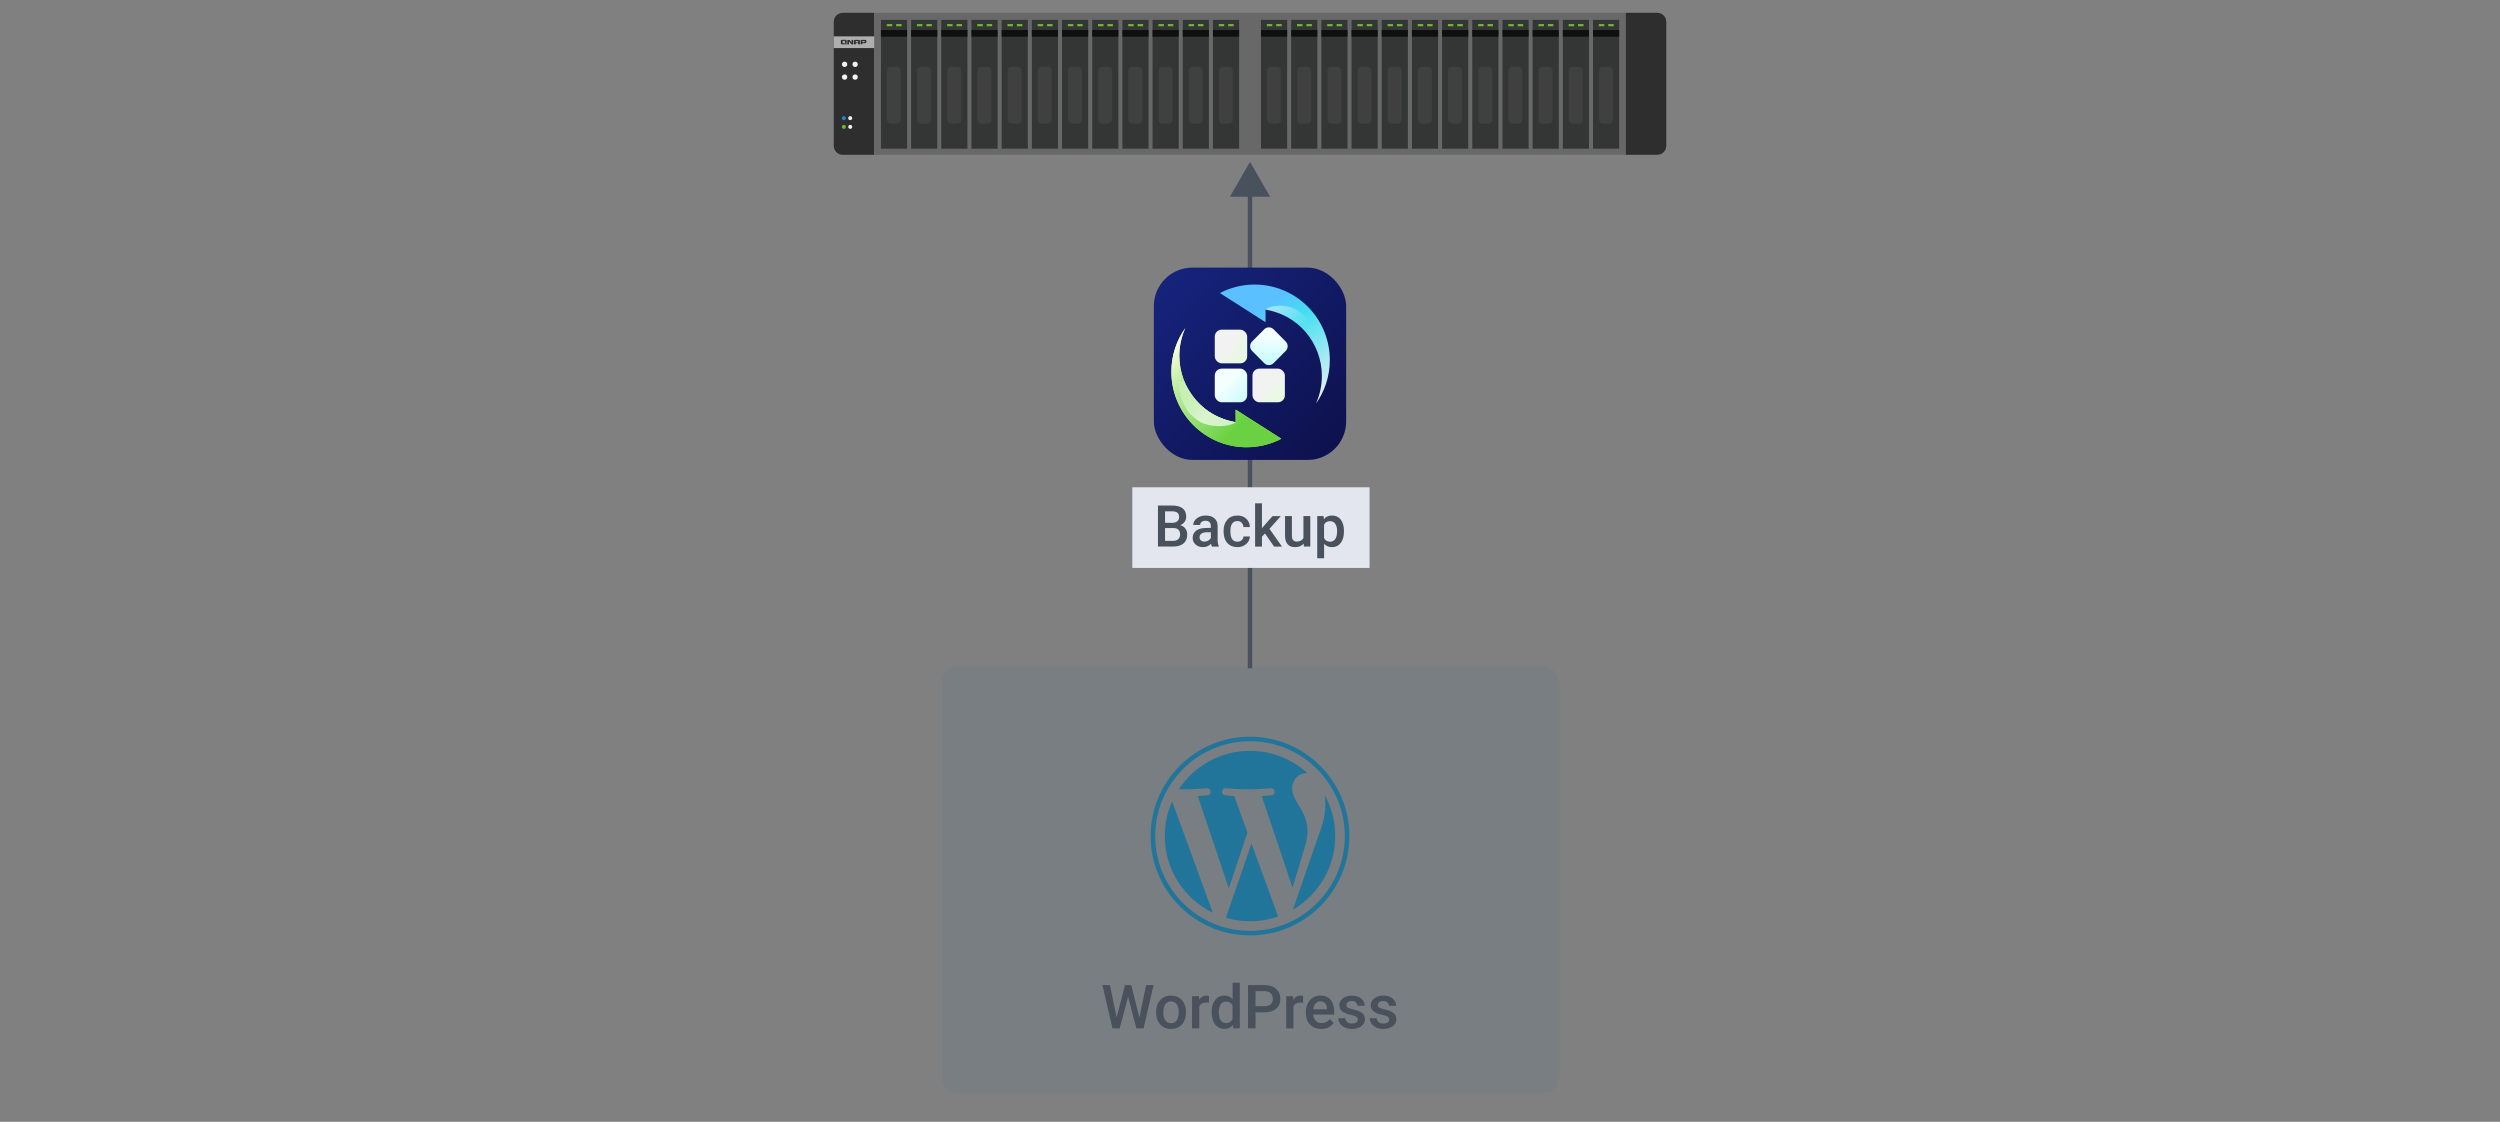 <?xml version="1.0" encoding="UTF-8"?>
<svg id="original-image" xmlns="http://www.w3.org/2000/svg" xmlns:xlink="http://www.w3.org/1999/xlink" viewBox="0 0 780 350">
  <rect x="0" y="0" width="780" height="350" fill="#808080" stroke="none"/>
  <defs>
    <style>
      .cls-1 {
        fill: url(#_未命名漸層_19);
      }

      .cls-1, .cls-2, .cls-3, .cls-4, .cls-5, .cls-6, .cls-7 {
        fill-rule: evenodd;
      }

      .cls-8 {
        fill: url(#_未命名漸層_25);
      }

      .cls-2 {
        fill: url(#_未命名漸層_16);
      }

      .cls-9 {
        fill: url(#_未命名漸層_21);
      }

      .cls-10 {
        fill: #f3f4f4;
      }

      .cls-11 {
        fill: #e3e6ee;
      }

      .cls-12 {
        fill: #404040;
      }

      .cls-3 {
        fill: url(#_未命名漸層_23);
      }

      .cls-4 {
        fill: url(#_未命名漸層_17);
      }

      .cls-5 {
        fill: url(#_未命名漸層_20);
      }

      .cls-13 {
        fill: #686868;
      }

      .cls-14 {
        fill: #2e2e2f;
      }

      .cls-15 {
        fill: #0f0f0f;
      }

      .cls-16 {
        fill: #39749d;
        opacity: .1;
      }

      .cls-6 {
        fill: url(#_未命名漸層_18);
      }

      .cls-6, .cls-7 {
        isolation: isolate;
        opacity: .67;
      }

      .cls-17 {
        fill: url(#_未命名漸層_24);
      }

      .cls-7 {
        fill: url(#_未命名漸層_18-2);
      }

      .cls-18 {
        fill: #6db92c;
      }

      .cls-19 {
        fill: url(#_未命名漸層_22);
      }

      .cls-20 {
        fill: #343535;
      }

      .cls-21 {
        fill: #21759b;
      }

      .cls-22 {
        fill: #49515c;
      }

      .cls-23 {
        fill: none;
        stroke: #49515c;
        stroke-width: 1.4px;
      }

      .cls-24 {
        fill: #1a89cb;
      }

      .cls-25 {
        fill: #afafaf;
      }
    </style>
    <linearGradient id="_未命名漸層_25" data-name="未命名漸層 25" x1="-34.38" y1="1732.95" x2="-34.29" y2="1732.86" gradientTransform="translate(22365 1109172) scale(640 -640)" gradientUnits="userSpaceOnUse">
      <stop offset="0" stop-color="#16247e"/>
      <stop offset="1" stop-color="#0d104b"/>
      <stop offset="1" stop-color="#0d104b"/>
    </linearGradient>
    <linearGradient id="_未命名漸層_18" data-name="未命名漸層 18" x1="-36.58" y1="1725.59" x2="-36.51" y2="1725.52" gradientTransform="translate(-40538.93 -281189.84) rotate(173) scale(173.07 -164.7)" gradientUnits="userSpaceOnUse">
      <stop offset="0" stop-color="#fff"/>
      <stop offset="1" stop-color="#fff" stop-opacity="0"/>
    </linearGradient>
    <linearGradient id="_未命名漸層_24" data-name="未命名漸層 24" x1="-33.02" y1="1739.08" x2="-32.95" y2="1739.02" gradientTransform="translate(3941.12 194833.87) scale(107.81 -111.97)" gradientUnits="userSpaceOnUse">
      <stop offset="0" stop-color="#f2f2f2"/>
      <stop offset="1" stop-color="#dfffd2"/>
    </linearGradient>
    <linearGradient id="_未命名漸層_23" data-name="未命名漸層 23" x1="-40.07" y1="1737.74" x2="-40" y2="1737.67" gradientTransform="translate(-121653.27 127915.26) rotate(45) scale(101.67 -101.67)" gradientUnits="userSpaceOnUse">
      <stop offset="0" stop-color="#f5ffff"/>
      <stop offset="1" stop-color="#bbfafa"/>
      <stop offset="1" stop-color="#55f6f0"/>
    </linearGradient>
    <linearGradient id="_未命名漸層_22" data-name="未命名漸層 22" x1="-34.07" y1="1740.13" x2="-34.01" y2="1740.07" gradientTransform="translate(4066.53 194963.45) scale(107.81 -111.97)" gradientUnits="userSpaceOnUse">
      <stop offset="0" stop-color="#f2f2f2"/>
      <stop offset="1" stop-color="#e1ffd4"/>
    </linearGradient>
    <linearGradient id="_未命名漸層_21" data-name="未命名漸層 21" x1="-33.02" y1="1740.14" x2="-32.95" y2="1740.07" gradientTransform="translate(3941.12 194963.45) scale(107.81 -111.97)" gradientUnits="userSpaceOnUse">
      <stop offset="0" stop-color="#f4feff"/>
      <stop offset="1" stop-color="#bdfafa"/>
    </linearGradient>
    <linearGradient id="_未命名漸層_20" data-name="未命名漸層 20" x1="-36.97" y1="1731.06" x2="-36.91" y2="1731" gradientTransform="translate(633638.86 14763.86) rotate(90) scale(396.3 365.83)" gradientUnits="userSpaceOnUse">
      <stop offset="0" stop-color="#e5ff9f"/>
      <stop offset="1" stop-color="#affb18"/>
    </linearGradient>
    <linearGradient id="_未命名漸層_19" data-name="未命名漸層 19" x1="-36.97" y1="1731.06" x2="-36.91" y2="1731" gradientTransform="translate(633638.86 14763.86) rotate(90) scale(396.3 365.83)" gradientUnits="userSpaceOnUse">
      <stop offset="0" stop-color="#faffe3"/>
      <stop offset=".31" stop-color="#beeca0"/>
      <stop offset="1" stop-color="#6ad242"/>
    </linearGradient>
    <linearGradient id="_未命名漸層_18-2" data-name="未命名漸層 18" x1="-36.58" y1="1725.59" x2="-36.51" y2="1725.52" gradientTransform="translate(-40538.93 -281189.84) rotate(173) scale(173.07 -164.7)" xlink:href="#_未命名漸層_18"/>
    <linearGradient id="_未命名漸層_17" data-name="未命名漸層 17" x1="-32.42" y1="1731.62" x2="-32.34" y2="1731.57" gradientTransform="translate(-633064.86 -12725.86) rotate(-90) scale(396.3 365.83)" gradientUnits="userSpaceOnUse">
      <stop offset="0" stop-color="#f4f4f4"/>
      <stop offset=".76" stop-color="#42def0"/>
      <stop offset="1" stop-color="#5ac0ff"/>
    </linearGradient>
    <linearGradient id="_未命名漸層_16" data-name="未命名漸層 16" x1="-34.16" y1="1735.54" x2="-34.11" y2="1735.46" gradientTransform="translate(42798.79 349362.49) rotate(-6) scale(165.66 -202.7)" gradientUnits="userSpaceOnUse">
      <stop offset="0" stop-color="#b3f8ef"/>
      <stop offset="1" stop-color="#fdfdfd" stop-opacity="0"/>
    </linearGradient>
  </defs>
  <rect class="cls-16" x="294" y="208" width="192" height="133" rx="4" ry="4"/>
  <g>
    <line class="cls-23" x1="390" y1="59.54" x2="390" y2="208.5"/>
    <polygon class="cls-22" points="383.72 61.38 390 50.5 396.28 61.38 383.72 61.38"/>
  </g>
  <g>
    <rect class="cls-13" x="272.84" y="4" width="234.96" height="44.3"/>
    <path class="cls-14" d="M272.74,48.3h-9.8c-1.55,0-2.81-1.26-2.81-2.81V6.81c0-1.55,1.26-2.81,2.81-2.81h9.8v44.3h0Z"/>
    <path class="cls-14" d="M507.27,4h9.8c1.55,0,2.81,1.26,2.81,2.81v38.68c0,1.55-1.26,2.81-2.81,2.81h-9.8V4h0Z"/>
    <circle class="cls-18" cx="263.29" cy="39.58" r=".62"/>
    <circle class="cls-24" cx="263.29" cy="36.86" r=".62"/>
    <circle class="cls-10" cx="265.27" cy="39.58" r=".62"/>
    <circle class="cls-10" cx="265.27" cy="36.86" r=".62"/>
    <circle class="cls-10" cx="263.52" cy="20.07" r=".83"/>
    <circle class="cls-10" cx="263.52" cy="24.05" r=".83"/>
    <circle class="cls-10" cx="266.8" cy="20.07" r=".83"/>
    <circle class="cls-10" cx="266.8" cy="24.05" r=".83"/>
    <g>
      <rect class="cls-20" x="274.85" y="11.86" width="8.16" height="34.53"/>
      <rect class="cls-20" x="274.85" y="6.2" width="8.16" height="5.78"/>
      <rect class="cls-15" x="274.85" y="9.37" width="8.16" height="2.08"/>
      <rect class="cls-12" x="276.7" y="20.82" width="4.37" height="17.76" rx="1.25" ry="1.25"/>
      <g>
        <rect class="cls-18" x="276.66" y="7.51" width="1.71" height=".68"/>
        <rect class="cls-18" x="279.6" y="7.51" width="1.71" height=".68"/>
      </g>
    </g>
    <g>
      <rect class="cls-20" x="284.27" y="11.86" width="8.16" height="34.53"/>
      <rect class="cls-20" x="284.27" y="6.2" width="8.16" height="5.78"/>
      <rect class="cls-15" x="284.27" y="9.37" width="8.16" height="2.08"/>
      <rect class="cls-12" x="286.12" y="20.82" width="4.37" height="17.76" rx="1.25" ry="1.25"/>
      <g>
        <rect class="cls-18" x="286.08" y="7.51" width="1.71" height=".68"/>
        <rect class="cls-18" x="289.02" y="7.51" width="1.71" height=".68"/>
      </g>
    </g>
    <g>
      <rect class="cls-20" x="293.68" y="11.86" width="8.16" height="34.53"/>
      <rect class="cls-20" x="293.68" y="6.2" width="8.16" height="5.78"/>
      <rect class="cls-15" x="293.68" y="9.37" width="8.16" height="2.08"/>
      <rect class="cls-12" x="295.54" y="20.82" width="4.37" height="17.76" rx="1.25" ry="1.25"/>
      <g>
        <rect class="cls-18" x="295.5" y="7.51" width="1.71" height=".68"/>
        <rect class="cls-18" x="298.44" y="7.51" width="1.71" height=".68"/>
      </g>
    </g>
    <g>
      <rect class="cls-20" x="303.1" y="11.86" width="8.16" height="34.53"/>
      <rect class="cls-20" x="303.1" y="6.2" width="8.16" height="5.78"/>
      <rect class="cls-15" x="303.1" y="9.37" width="8.16" height="2.08"/>
      <rect class="cls-12" x="304.96" y="20.82" width="4.37" height="17.76" rx="1.25" ry="1.25"/>
      <g>
        <rect class="cls-18" x="304.92" y="7.51" width="1.71" height=".68"/>
        <rect class="cls-18" x="307.85" y="7.51" width="1.71" height=".68"/>
      </g>
    </g>
    <g>
      <rect class="cls-20" x="312.52" y="11.86" width="8.16" height="34.53"/>
      <rect class="cls-20" x="312.52" y="6.2" width="8.16" height="5.78"/>
      <rect class="cls-15" x="312.52" y="9.37" width="8.16" height="2.08"/>
      <rect class="cls-12" x="314.37" y="20.82" width="4.37" height="17.76" rx="1.25" ry="1.25"/>
      <g>
        <rect class="cls-18" x="314.33" y="7.51" width="1.71" height=".68"/>
        <rect class="cls-18" x="317.27" y="7.51" width="1.71" height=".68"/>
      </g>
    </g>
    <g>
      <rect class="cls-20" x="321.93" y="11.86" width="8.16" height="34.53"/>
      <rect class="cls-20" x="321.93" y="6.2" width="8.16" height="5.78"/>
      <rect class="cls-15" x="321.93" y="9.37" width="8.16" height="2.08"/>
      <rect class="cls-12" x="323.79" y="20.82" width="4.37" height="17.76" rx="1.25" ry="1.25"/>
      <g>
        <rect class="cls-18" x="323.75" y="7.51" width="1.71" height=".68"/>
        <rect class="cls-18" x="326.69" y="7.51" width="1.71" height=".68"/>
      </g>
    </g>
    <g>
      <rect class="cls-20" x="331.35" y="11.86" width="8.16" height="34.53"/>
      <rect class="cls-20" x="331.35" y="6.2" width="8.16" height="5.78"/>
      <rect class="cls-15" x="331.35" y="9.37" width="8.16" height="2.08"/>
      <rect class="cls-12" x="333.2" y="20.82" width="4.37" height="17.76" rx="1.25" ry="1.25"/>
      <g>
        <rect class="cls-18" x="333.17" y="7.51" width="1.71" height=".68"/>
        <rect class="cls-18" x="336.1" y="7.51" width="1.71" height=".68"/>
      </g>
    </g>
    <g>
      <rect class="cls-20" x="340.77" y="11.86" width="8.16" height="34.53"/>
      <rect class="cls-20" x="340.77" y="6.2" width="8.16" height="5.78"/>
      <rect class="cls-15" x="340.77" y="9.37" width="8.16" height="2.08"/>
      <rect class="cls-12" x="342.62" y="20.82" width="4.37" height="17.76" rx="1.25" ry="1.25"/>
      <g>
        <rect class="cls-18" x="342.58" y="7.51" width="1.71" height=".68"/>
        <rect class="cls-18" x="345.52" y="7.51" width="1.71" height=".68"/>
      </g>
    </g>
    <g>
      <rect class="cls-20" x="350.19" y="11.86" width="8.16" height="34.53"/>
      <rect class="cls-20" x="350.19" y="6.2" width="8.16" height="5.78"/>
      <rect class="cls-15" x="350.19" y="9.37" width="8.16" height="2.08"/>
      <rect class="cls-12" x="352.04" y="20.82" width="4.37" height="17.76" rx="1.25" ry="1.25"/>
      <g>
        <rect class="cls-18" x="352" y="7.51" width="1.71" height=".68"/>
        <rect class="cls-18" x="354.94" y="7.51" width="1.71" height=".68"/>
      </g>
    </g>
    <g>
      <rect class="cls-20" x="359.6" y="11.86" width="8.16" height="34.53"/>
      <rect class="cls-20" x="359.6" y="6.2" width="8.16" height="5.78"/>
      <rect class="cls-15" x="359.6" y="9.37" width="8.16" height="2.08"/>
      <rect class="cls-12" x="361.46" y="20.82" width="4.37" height="17.76" rx="1.25" ry="1.25"/>
      <g>
        <rect class="cls-18" x="361.42" y="7.51" width="1.71" height=".68"/>
        <rect class="cls-18" x="364.36" y="7.51" width="1.71" height=".68"/>
      </g>
    </g>
    <g>
      <rect class="cls-20" x="369.02" y="11.86" width="8.16" height="34.53"/>
      <rect class="cls-20" x="369.02" y="6.2" width="8.16" height="5.78"/>
      <rect class="cls-15" x="369.02" y="9.37" width="8.16" height="2.08"/>
      <rect class="cls-12" x="370.88" y="20.82" width="4.37" height="17.76" rx="1.25" ry="1.25"/>
      <g>
        <rect class="cls-18" x="370.84" y="7.51" width="1.71" height=".68"/>
        <rect class="cls-18" x="373.77" y="7.51" width="1.71" height=".68"/>
      </g>
    </g>
    <g>
      <rect class="cls-20" x="378.44" y="11.86" width="8.16" height="34.53"/>
      <rect class="cls-20" x="378.44" y="6.2" width="8.16" height="5.78"/>
      <rect class="cls-15" x="378.44" y="9.37" width="8.16" height="2.08"/>
      <rect class="cls-12" x="380.29" y="20.82" width="4.37" height="17.76" rx="1.25" ry="1.25"/>
      <g>
        <rect class="cls-18" x="380.25" y="7.51" width="1.71" height=".68"/>
        <rect class="cls-18" x="383.19" y="7.51" width="1.71" height=".68"/>
      </g>
    </g>
    <g>
      <rect class="cls-20" x="393.43" y="11.86" width="8.16" height="34.53"/>
      <rect class="cls-20" x="393.43" y="6.2" width="8.16" height="5.78"/>
      <rect class="cls-15" x="393.43" y="9.37" width="8.16" height="2.08"/>
      <rect class="cls-12" x="395.29" y="20.82" width="4.37" height="17.76" rx="1.25" ry="1.25"/>
      <g>
        <rect class="cls-18" x="395.25" y="7.51" width="1.71" height=".68"/>
        <rect class="cls-18" x="398.18" y="7.51" width="1.71" height=".68"/>
      </g>
    </g>
    <g>
      <rect class="cls-20" x="402.85" y="11.86" width="8.16" height="34.53"/>
      <rect class="cls-20" x="402.85" y="6.2" width="8.16" height="5.78"/>
      <rect class="cls-15" x="402.85" y="9.37" width="8.16" height="2.08"/>
      <rect class="cls-12" x="404.7" y="20.82" width="4.37" height="17.76" rx="1.25" ry="1.25"/>
      <g>
        <rect class="cls-18" x="404.66" y="7.51" width="1.71" height=".68"/>
        <rect class="cls-18" x="407.6" y="7.51" width="1.71" height=".68"/>
      </g>
    </g>
    <g>
      <rect class="cls-20" x="412.26" y="11.86" width="8.16" height="34.53"/>
      <rect class="cls-20" x="412.26" y="6.2" width="8.16" height="5.78"/>
      <rect class="cls-15" x="412.27" y="9.37" width="8.16" height="2.08"/>
      <rect class="cls-12" x="414.12" y="20.82" width="4.37" height="17.76" rx="1.25" ry="1.25"/>
      <g>
        <rect class="cls-18" x="414.08" y="7.51" width="1.71" height=".68"/>
        <rect class="cls-18" x="417.02" y="7.51" width="1.71" height=".68"/>
      </g>
    </g>
    <g>
      <rect class="cls-20" x="421.68" y="11.86" width="8.16" height="34.53"/>
      <rect class="cls-20" x="421.68" y="6.2" width="8.16" height="5.78"/>
      <rect class="cls-15" x="421.68" y="9.37" width="8.16" height="2.08"/>
      <rect class="cls-12" x="423.54" y="20.82" width="4.37" height="17.76" rx="1.25" ry="1.25"/>
      <g>
        <rect class="cls-18" x="423.5" y="7.51" width="1.71" height=".68"/>
        <rect class="cls-18" x="426.43" y="7.51" width="1.71" height=".68"/>
      </g>
    </g>
    <g>
      <rect class="cls-20" x="431.1" y="11.86" width="8.16" height="34.53"/>
      <rect class="cls-20" x="431.1" y="6.2" width="8.16" height="5.78"/>
      <rect class="cls-15" x="431.1" y="9.37" width="8.16" height="2.08"/>
      <rect class="cls-12" x="432.95" y="20.82" width="4.37" height="17.76" rx="1.25" ry="1.25"/>
      <g>
        <rect class="cls-18" x="432.91" y="7.51" width="1.71" height=".68"/>
        <rect class="cls-18" x="435.85" y="7.51" width="1.71" height=".68"/>
      </g>
    </g>
    <g>
      <rect class="cls-20" x="440.52" y="11.86" width="8.16" height="34.53"/>
      <rect class="cls-20" x="440.52" y="6.2" width="8.16" height="5.78"/>
      <rect class="cls-15" x="440.52" y="9.37" width="8.16" height="2.08"/>
      <rect class="cls-12" x="442.37" y="20.82" width="4.37" height="17.76" rx="1.25" ry="1.25"/>
      <g>
        <rect class="cls-18" x="442.33" y="7.51" width="1.71" height=".68"/>
        <rect class="cls-18" x="445.27" y="7.51" width="1.71" height=".68"/>
      </g>
    </g>
    <g>
      <rect class="cls-20" x="449.93" y="11.86" width="8.16" height="34.53"/>
      <rect class="cls-20" x="449.93" y="6.2" width="8.16" height="5.78"/>
      <rect class="cls-15" x="449.93" y="9.37" width="8.16" height="2.08"/>
      <rect class="cls-12" x="451.79" y="20.82" width="4.37" height="17.76" rx="1.25" ry="1.25"/>
      <g>
        <rect class="cls-18" x="451.75" y="7.51" width="1.71" height=".68"/>
        <rect class="cls-18" x="454.69" y="7.51" width="1.71" height=".68"/>
      </g>
    </g>
    <g>
      <rect class="cls-20" x="459.35" y="11.86" width="8.16" height="34.53"/>
      <rect class="cls-20" x="459.35" y="6.2" width="8.16" height="5.78"/>
      <rect class="cls-15" x="459.35" y="9.37" width="8.16" height="2.08"/>
      <rect class="cls-12" x="461.21" y="20.82" width="4.37" height="17.76" rx="1.25" ry="1.25"/>
      <g>
        <rect class="cls-18" x="461.17" y="7.51" width="1.71" height=".68"/>
        <rect class="cls-18" x="464.1" y="7.51" width="1.71" height=".68"/>
      </g>
    </g>
    <g>
      <rect class="cls-20" x="468.77" y="11.86" width="8.16" height="34.53"/>
      <rect class="cls-20" x="468.77" y="6.2" width="8.16" height="5.78"/>
      <rect class="cls-15" x="468.77" y="9.37" width="8.16" height="2.08"/>
      <rect class="cls-12" x="470.62" y="20.82" width="4.37" height="17.76" rx="1.25" ry="1.25"/>
      <g>
        <rect class="cls-18" x="470.58" y="7.51" width="1.71" height=".68"/>
        <rect class="cls-18" x="473.52" y="7.51" width="1.71" height=".68"/>
      </g>
    </g>
    <g>
      <rect class="cls-20" x="478.18" y="11.86" width="8.16" height="34.53"/>
      <rect class="cls-20" x="478.18" y="6.2" width="8.16" height="5.78"/>
      <rect class="cls-15" x="478.18" y="9.37" width="8.16" height="2.08"/>
      <rect class="cls-12" x="480.04" y="20.82" width="4.37" height="17.76" rx="1.25" ry="1.25"/>
      <g>
        <rect class="cls-18" x="480" y="7.51" width="1.71" height=".68"/>
        <rect class="cls-18" x="482.94" y="7.51" width="1.71" height=".68"/>
      </g>
    </g>
    <g>
      <rect class="cls-20" x="487.6" y="11.86" width="8.16" height="34.53"/>
      <rect class="cls-20" x="487.6" y="6.2" width="8.16" height="5.78"/>
      <rect class="cls-15" x="487.6" y="9.37" width="8.16" height="2.08"/>
      <rect class="cls-12" x="489.46" y="20.82" width="4.37" height="17.76" rx="1.25" ry="1.25"/>
      <g>
        <rect class="cls-18" x="489.42" y="7.51" width="1.71" height=".68"/>
        <rect class="cls-18" x="492.35" y="7.51" width="1.71" height=".68"/>
      </g>
    </g>
    <g>
      <rect class="cls-20" x="497.02" y="11.86" width="8.16" height="34.53"/>
      <rect class="cls-20" x="497.02" y="6.2" width="8.16" height="5.78"/>
      <rect class="cls-15" x="497.02" y="9.37" width="8.16" height="2.08"/>
      <rect class="cls-12" x="498.87" y="20.82" width="4.37" height="17.76" rx="1.25" ry="1.25"/>
      <g>
        <rect class="cls-18" x="498.83" y="7.51" width="1.71" height=".68"/>
        <rect class="cls-18" x="501.77" y="7.51" width="1.71" height=".68"/>
      </g>
    </g>
    <rect class="cls-25" x="260.12" y="11.35" width="12.63" height="3.65"/>
    <path class="cls-14" d="M265.7,13.25s-.01.02-.03.01c0,0,0,0-.02,0-.09-.14-.44-.62-.55-.77h0s0,0,0,0h0s-.07-.04-.12-.04h-.43c-.06,0-.1.02-.13.05-.03.03-.04.07-.05.12h0v1.24h.51s0-.65,0-.85c0-.01.01-.03.05-.03,0,0,.01,0,.02.01.1.16.74.86.74.86h.53v-1.41h-.52v.82h0ZM263.33,13.35c.17.11.47.32.57.51h.39c-.06-.11-.29-.39-.96-.51ZM270.21,12.5c-.05-.04-.14-.07-.25-.07h0-1.03c-.13,0-.23.03-.3.08-.07.06-.11.13-.11.22h0v1.11h.54v-.37h.87c.24,0,.36-.1.36-.29v-.45c0-.11-.03-.19-.09-.23h0ZM269.75,13.16h-.68v-.36h.68v.36ZM268.18,12.51c-.07-.05-.17-.08-.3-.08h-1.02c-.13,0-.23.03-.3.08-.07.06-.11.13-.11.22v1.1h.54v-.38h.75v.38h.54v-1.1c0-.1-.03-.17-.1-.22ZM267.74,13.2h-.75v-.41h.75v.41ZM263.44,13.49h-.54v-.74h.75v.62c.23.07.38.16.49.25.02-.04.02-.09.02-.15v-.69c0-.24-.14-.36-.41-.37h-.95c-.31,0-.46.12-.46.37v.69c0,.25.15.37.46.37h.9s.08,0,.12,0c-.08-.12-.24-.24-.38-.34h0Z"/>
  </g>
  <g>
    <rect class="cls-11" x="353.28" y="152.03" width="74.03" height="25.16"/>
    <g>
      <path class="cls-22" d="M361.28,170.53v-12.8h4.39c1.45,0,2.55.29,3.3.87s1.13,1.44,1.13,2.59c0,.59-.16,1.11-.47,1.58s-.78.83-1.39,1.09c.69.19,1.23.54,1.6,1.06.38.52.57,1.14.57,1.87,0,1.2-.39,2.12-1.16,2.77-.77.64-1.87.97-3.31.97h-4.67ZM363.5,163.12h2.18c.69,0,1.23-.16,1.62-.47.39-.31.58-.76.58-1.33,0-.63-.18-1.09-.54-1.37-.36-.28-.92-.42-1.68-.42h-2.16v3.59ZM363.5,164.75v4h2.47c.7,0,1.24-.17,1.63-.52s.59-.83.59-1.44c0-1.33-.68-2.01-2.04-2.04h-2.65Z"/>
      <path class="cls-22" d="M378.11,170.53c-.09-.18-.18-.48-.25-.89-.68.71-1.51,1.06-2.5,1.06s-1.73-.27-2.34-.82-.91-1.22-.91-2.02c0-1.01.38-1.79,1.13-2.33s1.83-.81,3.23-.81h1.31v-.62c0-.49-.14-.89-.41-1.18s-.69-.44-1.26-.44c-.49,0-.88.12-1.2.36-.31.24-.47.55-.47.93h-2.14c0-.52.17-1.01.52-1.46s.82-.81,1.41-1.07,1.26-.39,1.99-.39c1.11,0,2,.28,2.66.84s1,1.35,1.02,2.36v4.29c0,.86.12,1.54.36,2.05v.15h-2.18ZM375.76,168.99c.42,0,.82-.1,1.19-.31.37-.21.65-.48.84-.83v-1.79h-1.15c-.79,0-1.39.14-1.78.41s-.6.67-.6,1.17c0,.41.14.74.41.98.27.24.64.36,1.09.36Z"/>
      <path class="cls-22" d="M386.07,169c.53,0,.98-.16,1.33-.47s.54-.69.56-1.15h2.01c-.02.59-.21,1.14-.55,1.66-.35.51-.81.92-1.41,1.22s-1.23.45-1.92.45c-1.33,0-2.38-.43-3.16-1.29s-1.17-2.05-1.17-3.57v-.22c0-1.45.39-2.61,1.16-3.48.77-.87,1.83-1.3,3.16-1.3,1.13,0,2.05.33,2.76.99.71.66,1.08,1.53,1.12,2.6h-2.01c-.02-.54-.21-.99-.56-1.34s-.79-.53-1.33-.53c-.69,0-1.22.25-1.6.75-.38.5-.57,1.26-.57,2.28v.34c0,1.03.19,1.8.56,2.31.37.51.91.76,1.61.76Z"/>
      <path class="cls-22" d="M394.68,166.45l-.95.98v3.1h-2.14v-13.5h2.14v7.79l.67-.83,2.63-2.96h2.57l-3.53,3.96,3.91,5.55h-2.47l-2.82-4.08Z"/>
      <path class="cls-22" d="M406.74,169.6c-.63.74-1.52,1.11-2.67,1.11-1.03,0-1.81-.3-2.34-.91-.53-.6-.8-1.48-.8-2.62v-6.16h2.14v6.13c0,1.21.5,1.81,1.5,1.81s1.74-.37,2.1-1.12v-6.83h2.14v9.51h-2.01l-.05-.93Z"/>
      <path class="cls-22" d="M419.31,165.87c0,1.47-.33,2.64-1,3.52-.67.88-1.56,1.31-2.69,1.31-1.04,0-1.88-.34-2.5-1.03v4.51h-2.14v-13.17h1.97l.09.97c.63-.76,1.48-1.14,2.56-1.14,1.16,0,2.07.43,2.73,1.3.66.86.99,2.06.99,3.6v.13ZM417.18,165.69c0-.95-.19-1.7-.57-2.26-.38-.56-.92-.83-1.62-.83-.87,0-1.5.36-1.88,1.08v4.22c.39.74,1.02,1.11,1.9,1.11.68,0,1.21-.27,1.59-.82.38-.55.58-1.38.58-2.49Z"/>
    </g>
  </g>
  <g id="App-icon">
    <g id="icon_normal" data-name="icon normal">
      <g id="original-bg">
        <rect class="cls-8" x="360" y="83.5" width="60" height="60" rx="12" ry="12"/>
      </g>
      <g id="icon_header_logo_new" data-name="icon/header/logo/new">
        <path id="Path-18" class="cls-6" d="M385.59,131.72c-1.51,1.17-6.14,2.01-10.66.19-4.62-2.54-7-6.82-7.13-12.84l1.64-.15c3.33,7.23,8.71,11.5,16.15,12.8Z"/>
        <g id="Group-16">
          <rect id="Rectangle" class="cls-17" x="379.01" y="102.86" width="10.11" height="10.5" rx="2.16" ry="2.16"/>
          <path id="Rectangle-2" data-name="Rectangle" class="cls-3" d="M397.35,102.74l3.81,3.84c.79.8.79,2.09,0,2.89l-3.81,3.84c-.8.8-2.1.81-2.9.01,0,0,0,0-.01-.01l-3.81-3.84c-.79-.8-.79-2.09,0-2.89l3.81-3.84c.8-.8,2.1-.81,2.9-.01,0,0,0,0,.01.01Z"/>
          <rect id="Rectangle-3" data-name="Rectangle" class="cls-19" x="390.77" y="115.01" width="10.11" height="10.5" rx="2.16" ry="2.16"/>
          <rect id="Rectangle-4" data-name="Rectangle" class="cls-9" x="379.01" y="115.01" width="10.11" height="10.5" rx="2.16" ry="2.16"/>
          <path id="Fill-5-Copy-2" class="cls-5" d="M369.8,102.38c-1.18,2.63-1.85,5.56-1.85,8.63,0,10.46,7.61,19.13,17.57,20.76v-3.98l14.25,9.1c-3.24,1.69-6.92,2.65-10.82,2.65-12.97,0-23.48-10.54-23.48-23.55,0-5.07,1.6-9.76,4.32-13.6Z"/>
          <path id="Fill-5-Copy-2-2" data-name="Fill-5-Copy-2" class="cls-1" d="M369.8,102.38c-1.18,2.63-1.85,5.56-1.85,8.63,0,10.46,7.61,19.13,17.57,20.76v-3.98l14.25,9.1c-3.24,1.69-6.92,2.65-10.82,2.65-12.97,0-23.48-10.54-23.48-23.55,0-5.07,1.6-9.76,4.32-13.6Z"/>
          <path id="Path-18-2" data-name="Path-18" class="cls-7" d="M385.59,131.72c-1.51,1.17-6.14,2.01-10.66.19-4.62-2.54-7-6.82-7.13-12.84l1.64-.15c3.33,7.23,8.71,11.5,16.15,12.8Z"/>
          <path id="Fill-5-Copy-2-3" data-name="Fill-5-Copy-2" class="cls-4" d="M410.57,125.94c1.18-2.63,1.85-5.56,1.85-8.63,0-10.46-7.61-19.13-17.57-20.76v3.98l-14.25-9.1c3.24-1.69,6.92-2.65,10.82-2.65,12.97,0,23.48,10.54,23.48,23.55,0,5.07-1.6,9.76-4.32,13.6Z"/>
          <path id="Path-18-3" data-name="Path-18" class="cls-2" d="M394.85,96.54c1.53-1.14,6.41-2.22,10.79.83,5.38,3.89,6.37,10.7,6.37,15.73-1.09-5.13-3.6-8.49-6.37-11.23-2.78-2.74-6.29-4.32-10.79-5.33Z"/>
        </g>
      </g>
    </g>
  </g>
  <g>
    <path class="cls-22" d="M355.5,317.51l2.08-10.17h2.33l-3.12,13.51h-2.25l-2.57-9.86-2.63,9.86h-2.25l-3.12-13.51h2.33l2.1,10.15,2.58-10.15h1.97l2.55,10.17Z"/>
    <path class="cls-22" d="M360.7,315.74c0-.98.2-1.87.58-2.66.39-.79.94-1.39,1.64-1.82s1.52-.64,2.43-.64c1.35,0,2.45.44,3.3,1.31.84.87,1.3,2.03,1.37,3.47v.53c0,.99-.18,1.87-.56,2.65-.38.78-.92,1.38-1.63,1.81-.71.43-1.53.64-2.45.64-1.42,0-2.55-.47-3.4-1.42-.85-.94-1.28-2.2-1.28-3.77v-.11ZM362.95,315.93c0,1.03.21,1.84.64,2.43.43.58,1.02.88,1.78.88s1.35-.3,1.78-.89c.42-.59.63-1.46.63-2.61,0-1.01-.22-1.82-.65-2.41-.44-.59-1.03-.89-1.78-.89s-1.32.29-1.75.88c-.43.58-.65,1.46-.65,2.62Z"/>
    <path class="cls-22" d="M377.19,312.87c-.3-.05-.6-.07-.92-.07-1.03,0-1.73.4-2.09,1.19v6.87h-2.25v-10.04h2.15l.06,1.12c.54-.87,1.3-1.31,2.26-1.31.32,0,.59.04.8.13v2.12Z"/>
    <path class="cls-22" d="M378.02,315.75c0-1.55.36-2.79,1.08-3.72.72-.94,1.68-1.41,2.89-1.41,1.06,0,1.92.37,2.58,1.11v-5.14h2.25v14.25h-2.04l-.11-1.04c-.67.82-1.57,1.22-2.7,1.22s-2.13-.47-2.85-1.42c-.73-.95-1.09-2.23-1.09-3.86ZM380.27,315.95c0,1.02.2,1.82.59,2.39.39.57.95.86,1.67.86.92,0,1.6-.41,2.02-1.23v-4.29c-.41-.8-1.08-1.21-2-1.21-.73,0-1.29.29-1.69.87s-.59,1.45-.59,2.61Z"/>
    <path class="cls-22" d="M391.73,315.84v5.01h-2.35v-13.51h5.17c1.51,0,2.71.39,3.59,1.18.89.79,1.33,1.83,1.33,3.12s-.43,2.36-1.3,3.09c-.87.74-2.09,1.11-3.65,1.11h-2.79ZM391.73,313.94h2.82c.83,0,1.47-.2,1.91-.59.44-.39.66-.96.66-1.7s-.22-1.31-.67-1.75c-.45-.44-1.06-.66-1.84-.67h-2.88v4.71Z"/>
    <path class="cls-22" d="M406.56,312.87c-.3-.05-.6-.07-.92-.07-1.03,0-1.73.4-2.09,1.19v6.87h-2.25v-10.04h2.15l.06,1.12c.54-.87,1.3-1.31,2.26-1.31.32,0,.59.04.8.13v2.12Z"/>
    <path class="cls-22" d="M412.23,321.03c-1.43,0-2.59-.45-3.47-1.35-.89-.9-1.33-2.1-1.33-3.6v-.28c0-1,.19-1.9.58-2.69.39-.79.93-1.4,1.63-1.84.7-.44,1.48-.66,2.34-.66,1.37,0,2.42.44,3.17,1.31.75.87,1.12,2.11,1.12,3.7v.91h-6.56c.07.83.34,1.48.83,1.97s1.1.72,1.83.72c1.03,0,1.88-.42,2.52-1.25l1.22,1.16c-.4.6-.94,1.07-1.61,1.4-.67.33-1.42.5-2.26.5ZM411.96,312.43c-.62,0-1.12.22-1.5.65-.38.43-.62,1.04-.73,1.81h4.29v-.17c-.05-.75-.25-1.33-.6-1.71-.35-.39-.84-.58-1.47-.58Z"/>
    <path class="cls-22" d="M423.63,318.12c0-.4-.17-.71-.5-.92-.33-.21-.88-.4-1.65-.56-.77-.16-1.41-.36-1.92-.61-1.13-.54-1.69-1.33-1.69-2.37,0-.87.37-1.59,1.1-2.17.73-.58,1.66-.87,2.78-.87,1.2,0,2.17.3,2.91.89.74.59,1.11,1.36,1.11,2.31h-2.25c0-.43-.16-.79-.48-1.08-.32-.29-.75-.43-1.28-.43-.5,0-.9.11-1.21.34-.31.23-.47.53-.47.92,0,.35.15.62.44.81.29.19.88.39,1.76.58.88.2,1.58.43,2.08.7.5.27.88.59,1.12.97.24.38.37.83.37,1.37,0,.9-.37,1.63-1.12,2.19-.75.56-1.73.84-2.94.84-.82,0-1.56-.15-2.2-.45-.64-.3-1.14-.71-1.5-1.22-.36-.52-.54-1.08-.54-1.68h2.19c.03.53.23.94.6,1.23.37.29.86.43,1.47.43s1.05-.11,1.36-.34c.31-.23.46-.52.46-.89Z"/>
    <path class="cls-22" d="M433.44,318.12c0-.4-.17-.71-.5-.92-.33-.21-.88-.4-1.65-.56-.77-.16-1.41-.36-1.92-.61-1.13-.54-1.69-1.33-1.69-2.37,0-.87.37-1.59,1.1-2.17.73-.58,1.66-.87,2.78-.87,1.2,0,2.17.3,2.91.89.74.59,1.11,1.36,1.11,2.31h-2.25c0-.43-.16-.79-.48-1.08-.32-.29-.75-.43-1.28-.43-.5,0-.9.11-1.21.34-.31.23-.47.53-.47.92,0,.35.15.62.44.81.29.19.88.39,1.76.58.88.2,1.58.43,2.08.7.5.27.88.59,1.12.97.24.38.37.83.37,1.37,0,.9-.37,1.63-1.12,2.19-.75.56-1.73.84-2.94.84-.82,0-1.56-.15-2.2-.45-.64-.3-1.14-.71-1.5-1.22-.36-.52-.54-1.08-.54-1.68h2.19c.03.53.23.94.6,1.23.37.29.86.43,1.47.43s1.05-.11,1.36-.34c.31-.23.46-.52.46-.89Z"/>
  </g>
  <g>
    <path class="cls-21" d="M363.41,260.85c0,10.53,6.12,19.62,14.99,23.93l-12.69-34.76c-1.48,3.31-2.3,6.97-2.3,10.82Z"/>
    <path class="cls-21" d="M407.95,259.51c0-3.29-1.18-5.56-2.19-7.33-1.35-2.19-2.61-4.05-2.61-6.24,0-2.44,1.85-4.72,4.47-4.72.12,0,.23.01.34.02-4.73-4.33-11.03-6.98-17.96-6.98-9.29,0-17.46,4.77-22.22,11.99.62.02,1.21.03,1.71.03,2.78,0,7.09-.34,7.09-.34,1.43-.08,1.6,2.02.17,2.19,0,0-1.44.17-3.04.25l9.68,28.8,5.82-17.45-4.14-11.35c-1.43-.08-2.79-.25-2.79-.25-1.43-.08-1.27-2.28.17-2.19,0,0,4.39.34,7,.34,2.78,0,7.09-.34,7.09-.34,1.43-.08,1.6,2.02.17,2.19,0,0-1.44.17-3.04.25l9.61,28.59,2.65-8.86c1.15-3.68,2.02-6.32,2.02-8.6Z"/>
    <path class="cls-21" d="M390.47,263.17l-7.98,23.18c2.38.7,4.9,1.08,7.51,1.08,3.1,0,6.07-.54,8.83-1.51-.07-.11-.14-.23-.19-.37l-8.18-22.39Z"/>
    <path class="cls-21" d="M413.33,248.09c.11.85.18,1.76.18,2.73,0,2.7-.5,5.73-2.02,9.53l-8.12,23.49c7.91-4.61,13.22-13.18,13.22-22.99,0-4.62-1.18-8.97-3.26-12.76Z"/>
    <path class="cls-21" d="M390,229.85c-17.09,0-31,13.91-31,31s13.91,31,31,31,31-13.91,31-31c0-17.09-13.91-31-31-31ZM390,290.43c-16.31,0-29.58-13.27-29.58-29.58s13.27-29.58,29.58-29.58,29.58,13.27,29.58,29.58-13.27,29.58-29.58,29.58Z"/>
  </g>
</svg>